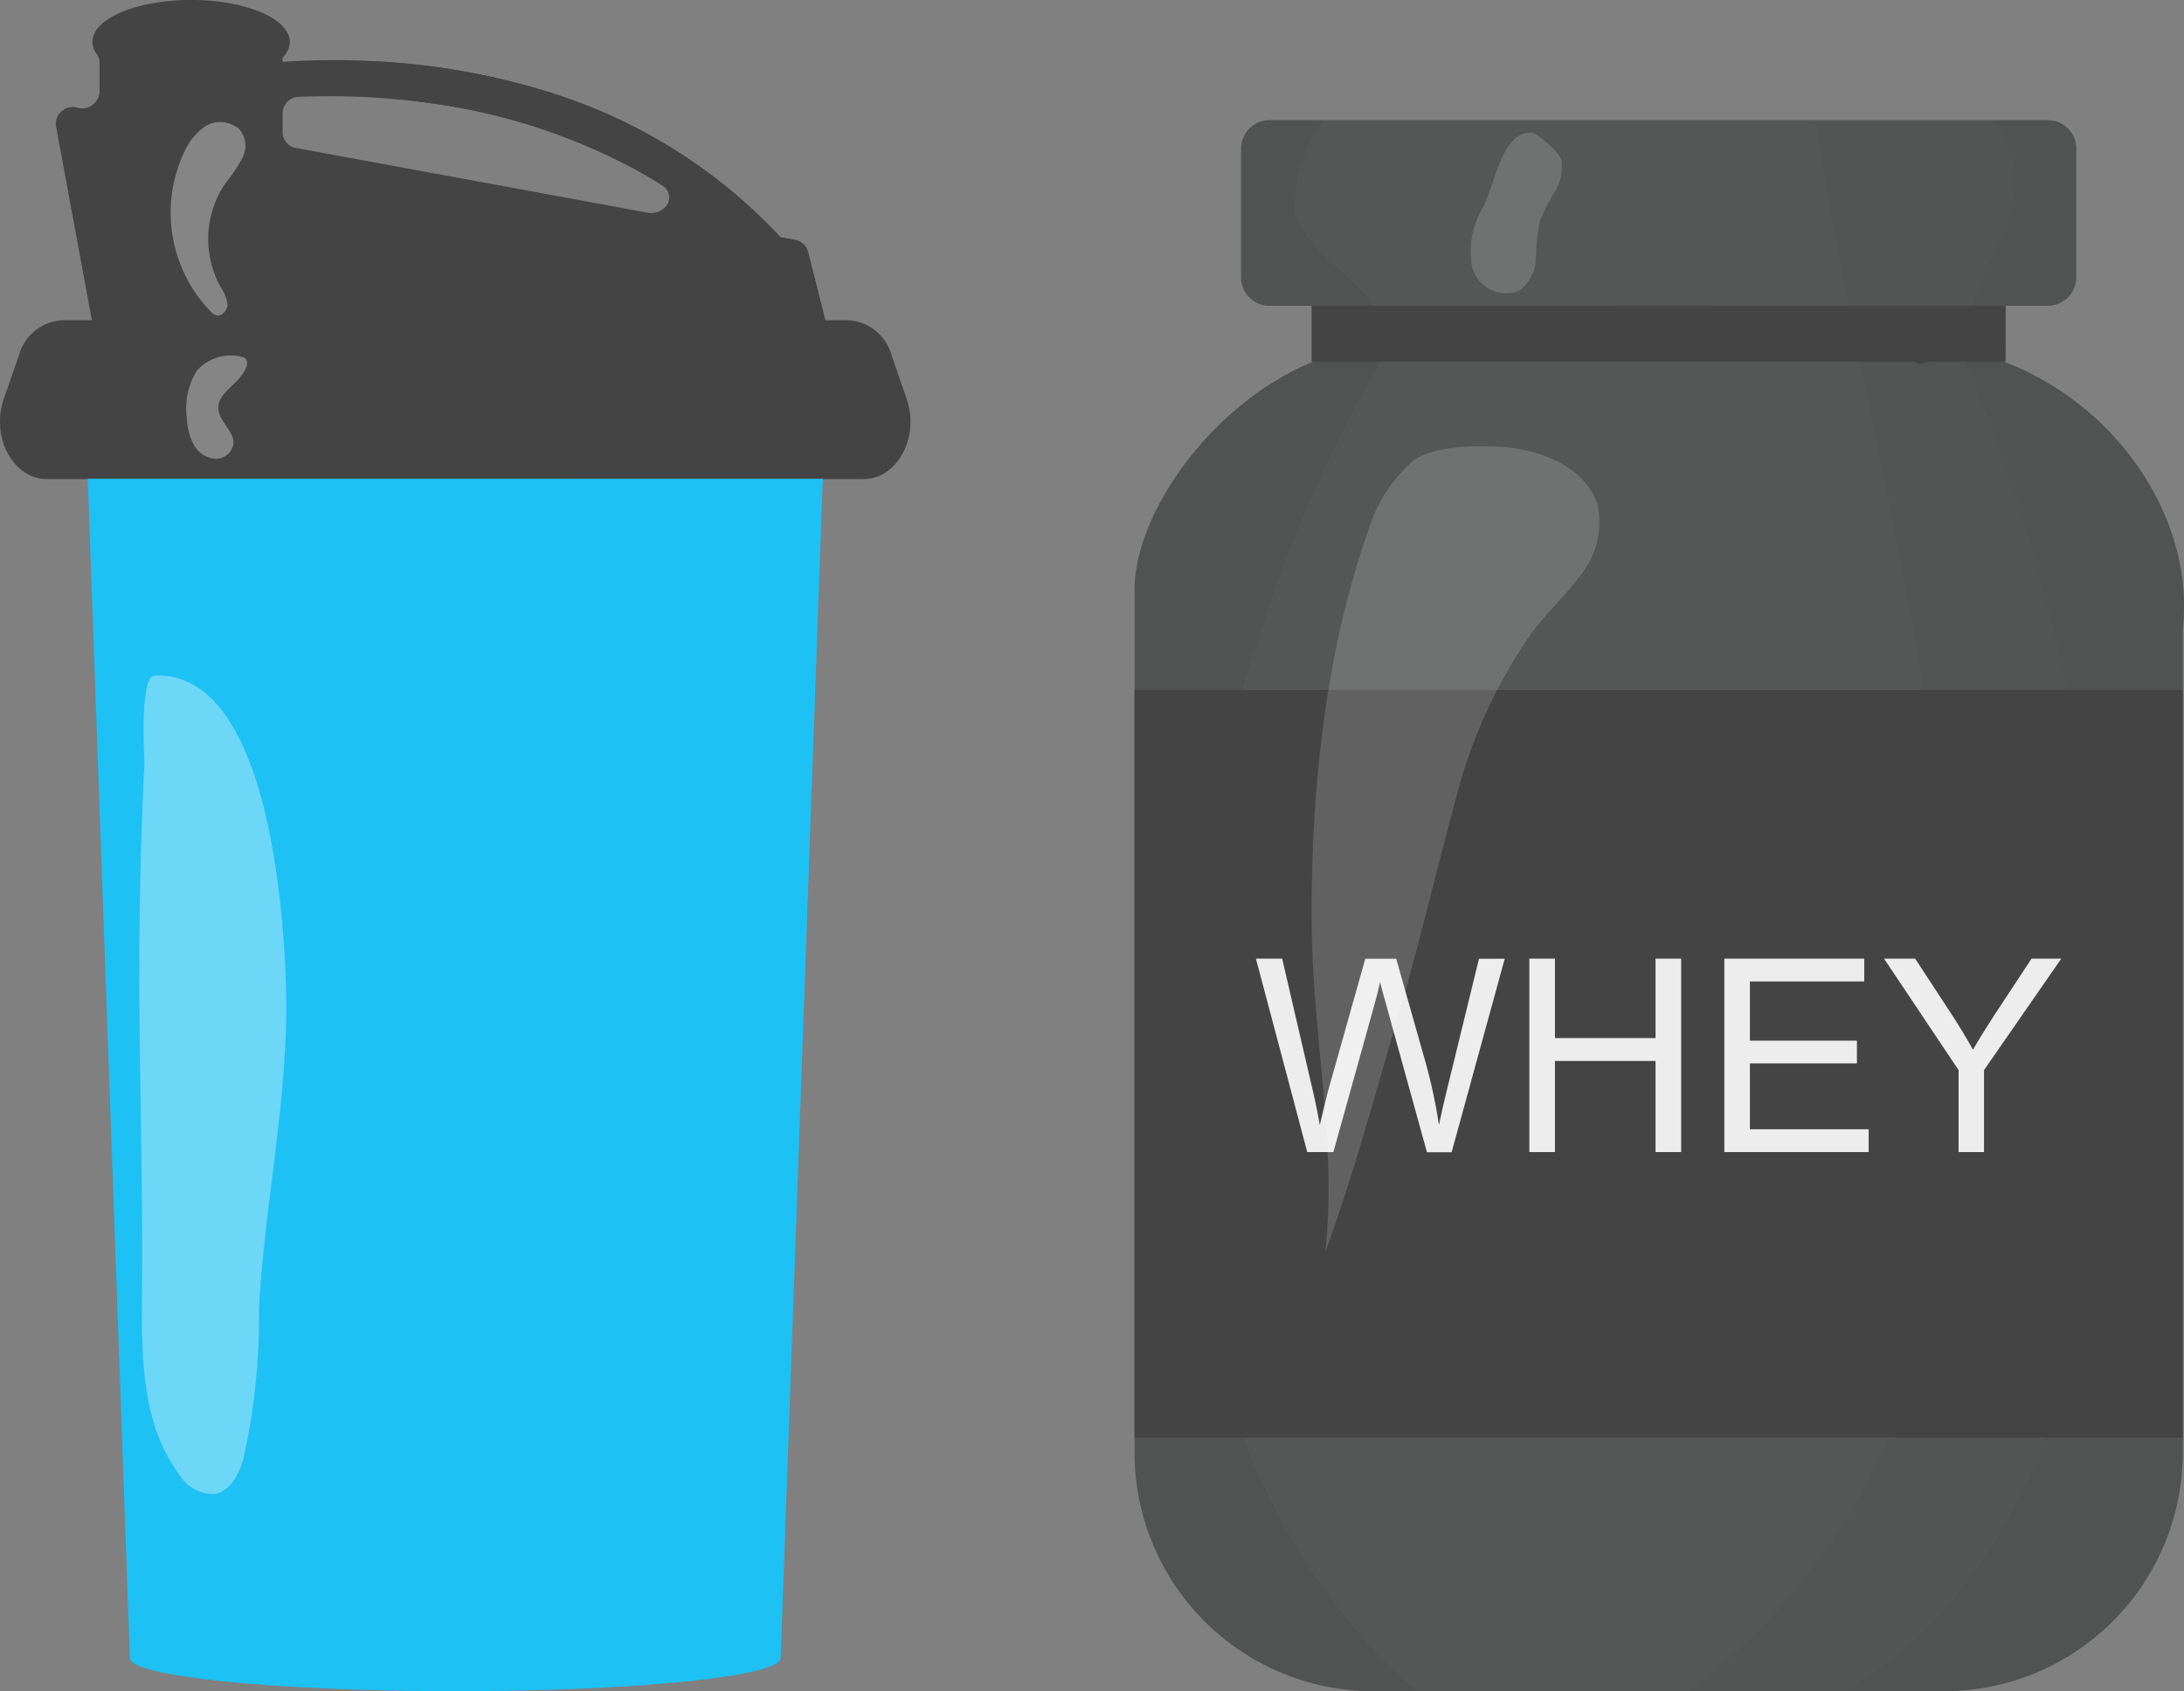 <svg id="グループ_166" data-name="グループ 166" xmlns="http://www.w3.org/2000/svg" xmlns:xlink="http://www.w3.org/1999/xlink" width="110.209" height="85.359" viewBox="0 0 110.209 85.359">
  <rect x="0" y="0" width="110.209" height="85.359" fill="#808080" stroke="none"/>
  <defs>
    <clipPath id="clip-path">
      <rect id="長方形_115" data-name="長方形 115" width="110.209" height="85.359" fill="none"/>
    </clipPath>
    <clipPath id="clip-path-3">
      <rect id="長方形_92" data-name="長方形 92" width="11.41" height="6.915" fill="none"/>
    </clipPath>
    <clipPath id="clip-path-4">
      <rect id="長方形_93" data-name="長方形 93" width="11.763" height="17.279" fill="none"/>
    </clipPath>
    <clipPath id="clip-path-5">
      <rect id="長方形_94" data-name="長方形 94" width="13.383" height="11.335" fill="none"/>
    </clipPath>
    <clipPath id="clip-path-6">
      <rect id="長方形_95" data-name="長方形 95" width="4.642" height="8.011" fill="none"/>
    </clipPath>
    <clipPath id="clip-path-7">
      <rect id="長方形_96" data-name="長方形 96" width="6.255" height="8.011" fill="none"/>
    </clipPath>
    <clipPath id="clip-path-8">
      <rect id="長方形_97" data-name="長方形 97" width="11.949" height="8.011" fill="none"/>
    </clipPath>
    <clipPath id="clip-path-9">
      <rect id="長方形_98" data-name="長方形 98" width="33.736" height="61.093" fill="none"/>
    </clipPath>
    <clipPath id="clip-path-10">
      <rect id="長方形_99" data-name="長方形 99" width="24.003" height="61.188" fill="none"/>
    </clipPath>
    <clipPath id="clip-path-11">
      <rect id="長方形_100" data-name="長方形 100" width="7.414" height="41.326" fill="none"/>
    </clipPath>
    <clipPath id="clip-path-12">
      <rect id="長方形_101" data-name="長方形 101" width="3.764" height="9.768" fill="none"/>
    </clipPath>
    <clipPath id="clip-path-13">
      <rect id="長方形_102" data-name="長方形 102" width="3.06" height="5.24" fill="none"/>
    </clipPath>
    <clipPath id="clip-path-14">
      <rect id="長方形_104" data-name="長方形 104" width="4.653" height="8.161" fill="none"/>
    </clipPath>
    <clipPath id="clip-path-15">
      <rect id="長方形_105" data-name="長方形 105" width="14.55" height="40.674" fill="none"/>
    </clipPath>
    <clipPath id="clip-path-16">
      <rect id="長方形_107" data-name="長方形 107" width="5.284" height="9.362" fill="none"/>
    </clipPath>
    <clipPath id="clip-path-17">
      <rect id="長方形_108" data-name="長方形 108" width="16.977" height="69.929" fill="none"/>
    </clipPath>
    <clipPath id="clip-path-18">
      <rect id="長方形_109" data-name="長方形 109" width="6.674" height="9.362" fill="none"/>
    </clipPath>
    <clipPath id="clip-path-19">
      <rect id="長方形_110" data-name="長方形 110" width="14.208" height="69.929" fill="none"/>
    </clipPath>
    <clipPath id="clip-path-20">
      <rect id="長方形_111" data-name="長方形 111" width="10.09" height="9.362" fill="none"/>
    </clipPath>
    <clipPath id="clip-path-21">
      <rect id="長方形_112" data-name="長方形 112" width="21.126" height="69.929" fill="none"/>
    </clipPath>
    <clipPath id="clip-path-22">
      <rect id="長方形_113" data-name="長方形 113" width="40.646" height="9.764" fill="none"/>
    </clipPath>
  </defs>
  <g id="グループ_228" data-name="グループ 228" clip-path="url(#clip-path)">
    <g id="グループ_227" data-name="グループ 227">
      <g id="グループ_226" data-name="グループ 226" clip-path="url(#clip-path)">
        <path id="パス_296" data-name="パス 296" d="M45.756,20.148l-.768-2.22a2.4,2.4,0,0,0-2.168-1.763H41.654l-.881-3.477a.854.854,0,0,0-.7-.594l-.68-.125A26.759,26.759,0,0,0,28.272,4.83a35.723,35.723,0,0,0-9.523-1.747,37.1,37.1,0,0,0-4.485.039V2.895a1.151,1.151,0,0,0,.361-.785.936.936,0,0,0-.052-.288C14.24.793,12.163,0,9.644,0c-2.751,0-4.98.944-4.98,2.109a1.035,1.035,0,0,0,.207.6.728.728,0,0,1,.154.413V4.683a.886.886,0,0,1-1.108.756.859.859,0,0,0-1.1.876l1.822,9.85H3.127A2.4,2.4,0,0,0,.959,17.928l-.768,2.22c-.661,1.91.48,4.029,2.168,4.029H43.587c1.689,0,2.829-2.119,2.168-4.029M15.127,4.887a36.477,36.477,0,0,1,6.035.25,30.274,30.274,0,0,1,10.7,3.31c.519.283,1.036.58,1.545.907a.7.7,0,0,1,.086,1.169.98.98,0,0,1-.834.208L24.62,9.25,14.983,7.476a.816.816,0,0,1-.72-.756V5.66a.841.841,0,0,1,.864-.773" transform="translate(0 0)" fill="#444"/>
        <path id="パス_297" data-name="パス 297" d="M90.453,18.082a45.45,45.45,0,0,0-3.594-3.616,35.73,35.73,0,0,0-9.523-1.747,24.2,24.2,0,0,1,2.414,2.054,30.274,30.274,0,0,1,10.7,3.31" transform="translate(-58.588 -9.635)" fill="#444"/>
        <g id="グループ_168" data-name="グループ 168" transform="translate(24.62 9.25)" opacity="0.1" style="mix-blend-mode: multiply;isolation: isolate">
          <g id="グループ_167" data-name="グループ 167">
            <g id="グループ_166-2" data-name="グループ 166" clip-path="url(#clip-path-3)">
              <path id="パス_298" data-name="パス 298" d="M110.433,39.43a.981.981,0,0,1-.834.208l-8.042-1.48a23.807,23.807,0,0,1,3.519,6.915h7.891c-.29-2.517-1.122-3.618-2.534-5.642" transform="translate(-101.557 -38.158)" fill="#444"/>
            </g>
          </g>
        </g>
        <g id="グループ_171" data-name="グループ 171" transform="translate(2.809)" opacity="0.21" style="mix-blend-mode: multiply;isolation: isolate">
          <g id="グループ_170" data-name="グループ 170">
            <g id="グループ_169" data-name="グループ 169" clip-path="url(#clip-path-4)">
              <path id="パス_299" data-name="パス 299" d="M15.72,7.477c1.312-3.061,4.244-4.5,7.628-5.657C23.016.792,20.939,0,18.42,0c-2.75,0-4.98.944-4.98,2.109a1.033,1.033,0,0,0,.207.6.729.729,0,0,1,.153.413V4.682a.885.885,0,0,1-1.107.756.859.859,0,0,0-1.1.876L13.5,16.624a.881.881,0,0,0,.9.654h3.364c-2.071-3.075-3.634-6.634-2.05-9.8" transform="translate(-11.585 0.001)" fill="#444"/>
            </g>
          </g>
        </g>
        <g id="グループ_174" data-name="グループ 174" transform="translate(28.271 4.83)" opacity="0.21" style="mix-blend-mode: multiply;isolation: isolate">
          <g id="グループ_173" data-name="グループ 173">
            <g id="グループ_172" data-name="グループ 172" clip-path="url(#clip-path-5)">
              <path id="パス_300" data-name="パス 300" d="M130,31.26l-.881-3.477a.855.855,0,0,0-.7-.594l-.68-.125a26.756,26.756,0,0,0-11.122-7.139,45.406,45.406,0,0,1,3.593,3.616c.52.283,1.036.58,1.545.907a.7.7,0,0,1,.086,1.169c1.412,2.024,2.243,3.126,2.534,5.642H130Z" transform="translate(-116.619 -19.925)" fill="#444"/>
            </g>
          </g>
        </g>
        <g id="グループ_177" data-name="グループ 177" transform="translate(0 16.165)" opacity="0.21" style="mix-blend-mode: multiply;isolation: isolate">
          <g id="グループ_176" data-name="グループ 176">
            <g id="グループ_175" data-name="グループ 175" clip-path="url(#clip-path-6)">
              <path id="パス_301" data-name="パス 301" d="M4.642,66.682H3.127A2.4,2.4,0,0,0,.958,68.445L.19,70.665c-.661,1.91.48,4.029,2.169,4.029H4.183c-.652-3-1.136-6.13.459-8.011" transform="translate(0 -66.682)" fill="#444"/>
            </g>
          </g>
        </g>
        <g id="グループ_180" data-name="グループ 180" transform="translate(39.691 16.165)" opacity="0.21" style="mix-blend-mode: multiply;isolation: isolate">
          <g id="グループ_179" data-name="グループ 179">
            <g id="グループ_178" data-name="グループ 178" clip-path="url(#clip-path-7)">
              <path id="パス_302" data-name="パス 302" d="M169.79,70.665l-.768-2.22a2.4,2.4,0,0,0-2.169-1.763h-3.128c.19.167.377.341.561.525,2.27,2.724,2.5,5.157,1.44,7.486h1.894c1.689,0,2.83-2.119,2.169-4.029" transform="translate(-163.726 -66.682)" fill="#444"/>
            </g>
          </g>
        </g>
        <g id="グループ_183" data-name="グループ 183" transform="translate(30.351 16.165)" opacity="0.1" style="mix-blend-mode: multiply;isolation: isolate">
          <g id="グループ_182" data-name="グループ 182">
            <g id="グループ_181" data-name="グループ 181" clip-path="url(#clip-path-8)">
              <path id="パス_303" data-name="パス 303" d="M135.1,67.207c-.184-.184-.371-.358-.561-.525h-3.661a13.66,13.66,0,0,1-.029,5.486,13.66,13.66,0,0,0,.029-5.486H125.2a9.147,9.147,0,0,1,2.814,3.36,4.378,4.378,0,0,1-1.331,4.652h9.858c1.057-2.329.83-4.762-1.44-7.486" transform="translate(-125.2 -66.682)" fill="#444"/>
            </g>
          </g>
        </g>
        <path id="パス_304" data-name="パス 304" d="M18.269,99.7l2.126,59.52c0,.921,7.351,1.668,16.418,1.668s16.418-.747,16.418-1.668L55.357,99.7Z" transform="translate(-13.84 -75.533)" fill="#1ec1f4"/>
        <g id="グループ_186" data-name="グループ 186" transform="translate(4.429 24.171)" opacity="0.18" style="mix-blend-mode: multiply;isolation: isolate">
          <g id="グループ_185" data-name="グループ 185">
            <g id="グループ_184" data-name="グループ 184" clip-path="url(#clip-path-9)">
              <path id="パス_305" data-name="パス 305" d="M42.282,99.7H18.269l.18,5.045c8.684-1.389,15.987,4.056,20.052,10.153,8.5,11.339,6.378,28.348-4.252,38.978-4.069,3.56-9.23,4.915-13.917,3.571l.063,1.773c0,.727,4.576,1.345,10.959,1.574,5.818-.342,11.017-1.563,14.234-6.209,10.769-16.154,6.831-38.7-3.306-54.885" transform="translate(-18.269 -99.704)" fill="#1ec1f4"/>
            </g>
          </g>
        </g>
        <g id="グループ_189" data-name="グループ 189" transform="translate(17.514 24.171)" opacity="0.34" style="mix-blend-mode: multiply;isolation: isolate">
          <g id="グループ_188" data-name="グループ 188">
            <g id="グループ_187" data-name="グループ 187" clip-path="url(#clip-path-10)">
              <path id="パス_306" data-name="パス 306" d="M83.174,99.7c10.137,16.189,14.075,38.731,3.306,54.885-3.216,4.646-8.416,5.866-14.234,6.209,1.708.061,3.544.095,5.459.095,9.067,0,16.418-.747,16.418-1.668L96.249,99.7Z" transform="translate(-72.246 -99.704)" fill="#1ec1f4"/>
            </g>
          </g>
        </g>
        <g id="グループ_192" data-name="グループ 192" transform="translate(7.03 34.096)" opacity="0.35" style="mix-blend-mode: screen;isolation: isolate">
          <g id="グループ_191" data-name="グループ 191">
            <g id="グループ_190" data-name="グループ 190" clip-path="url(#clip-path-11)">
              <path id="パス_307" data-name="パス 307" d="M29.255,145.07c-.549,11.406-.04,16.974-.124,26.99-.025,3.069.022,6.378,1.84,8.852a2.07,2.07,0,0,0,1.8,1.047c.8-.119,1.247-.988,1.476-1.768a32.893,32.893,0,0,0,.789-7.588c.289-5.434,1.526-10.815,1.362-16.254s-1.3-15.958-6.644-15.7c-.762.037-.491,4.307-.5,4.42" transform="translate(-28.997 -140.646)" fill="#fff"/>
            </g>
          </g>
        </g>
        <g id="グループ_195" data-name="グループ 195" transform="translate(8.609 6.153)" opacity="0.35" style="mix-blend-mode: screen;isolation: isolate">
          <g id="グループ_194" data-name="グループ 194">
            <g id="グループ_193" data-name="グループ 193" clip-path="url(#clip-path-12)">
              <path id="パス_308" data-name="パス 308" d="M38.763,25.6a1.4,1.4,0,0,0-1.522.02,2.955,2.955,0,0,0-1.015,1.23,7.177,7.177,0,0,0,1.3,8.092.7.7,0,0,0,.277.194c.3.091.586-.249.58-.563a1.906,1.906,0,0,0-.349-.864,5,5,0,0,1,.222-5.2,7.824,7.824,0,0,0,.894-1.337,1.3,1.3,0,0,0-.226-1.486Z" transform="translate(-35.513 -25.381)" fill="#fff"/>
            </g>
          </g>
        </g>
        <g id="グループ_198" data-name="グループ 198" transform="translate(9.411 17.911)" opacity="0.35" style="mix-blend-mode: screen;isolation: isolate">
          <g id="グループ_197" data-name="グループ 197">
            <g id="グループ_196" data-name="グループ 196" clip-path="url(#clip-path-13)">
              <path id="パス_309" data-name="パス 309" d="M39.327,74.7a3.637,3.637,0,0,0-.483,2.42A3.07,3.07,0,0,0,39.18,78.4a1.376,1.376,0,0,0,1.048.725.9.9,0,0,0,.956-.728c.072-.671-.75-1.158-.759-1.832-.007-.505.436-.883.8-1.229s.925-1.056.495-1.322a2.278,2.278,0,0,0-2.4.694" transform="translate(-38.82 -73.882)" fill="#fff"/>
            </g>
          </g>
        </g>
        <path id="パス_310" data-name="パス 310" d="M274.07,71.145h-7.842v-.182H260.04v.182H249.413c-7.159,0-13.238,7.579-13.238,12.375V127.1a12.051,12.051,0,0,0,12.016,12.015h28.858A12.051,12.051,0,0,0,289.065,127.1V85.522c.817-7.258-6.15-15.018-14.995-14.377" transform="translate(-178.921 -53.76)" fill="#555656"/>
        <path id="パス_311" data-name="パス 311" d="M299.051,25.024H259.773a1.433,1.433,0,0,0-1.432,1.432v6.5a1.432,1.432,0,0,0,1.432,1.432h17.613v.232h4.464v-.232h17.2a1.432,1.432,0,0,0,1.432-1.432v-6.5a1.433,1.433,0,0,0-1.432-1.432" transform="translate(-195.713 -18.958)" fill="#555656"/>
        <rect id="長方形_103" data-name="長方形 103" width="52.89" height="37.737" transform="translate(57.254 34.819)" fill="#444"/>
        <path id="パス_312" data-name="パス 312" d="M396.92,69.071c.2.171.372.356.56.532,1.112-.226,2.384-.452,3.679-.678a6.886,6.886,0,0,1-2.665-1.308c-.527.466-1.065.945-1.574,1.454" transform="translate(-300.697 -51.225)" fill="#444"/>
        <path id="パス_313" data-name="パス 313" d="M415.154,72.473l-.748.13q.372.095.748.155Z" transform="translate(-313.944 -54.904)" fill="#444"/>
        <g id="グループ_201" data-name="グループ 201" transform="translate(74.184 6.694)" opacity="0.16" style="mix-blend-mode: screen;isolation: isolate">
          <g id="グループ_200" data-name="グループ 200">
            <g id="グループ_199" data-name="グループ 199" clip-path="url(#clip-path-14)">
              <path id="パス_314" data-name="パス 314" d="M309.13,27.613c-1.5-.084-1.8,2.406-2.458,3.75a4.331,4.331,0,0,0-.568,3,1.77,1.77,0,0,0,2.4,1.222,2.113,2.113,0,0,0,.822-1.624,10.121,10.121,0,0,1,.2-1.87,8.256,8.256,0,0,1,.739-1.466,2.435,2.435,0,0,0,.361-1.571c-.1-.538-1.348-1.436-1.5-1.445" transform="translate(-306.009 -27.611)" fill="#fff"/>
            </g>
          </g>
        </g>
        <g id="グループ_204" data-name="グループ 204" transform="translate(66.188 22.525)" opacity="0.16">
          <g id="グループ_203" data-name="グループ 203">
            <g id="グループ_202" data-name="グループ 202" clip-path="url(#clip-path-15)">
              <path id="パス_315" data-name="パス 315" d="M273.722,133.589c1.526-4.281,2.374-7.5,3.632-11.78,1.115-3.788,2.033-7.746,3.077-11.578a25.5,25.5,0,0,1,3.661-7.841c.742-1.037,1.718-1.888,2.466-2.921a4.24,4.24,0,0,0,.9-3.579c-.625-2.087-3.263-2.97-5.441-2.97h-.165s-2.641-.128-3.753.766a7.763,7.763,0,0,0-2.248,3.577c-2.193,6.231-2.905,13.532-2.814,20.136.077,5.567,1.263,10.643.686,16.189" transform="translate(-273.028 -92.915)" fill="#fff"/>
            </g>
          </g>
        </g>
        <rect id="長方形_106" data-name="長方形 106" width="35.021" height="2.826" transform="translate(66.188 15.43)" fill="#444"/>
        <g id="グループ_207" data-name="グループ 207" transform="translate(99.487 6.066)" opacity="0.26" style="mix-blend-mode: multiply;isolation: isolate">
          <g id="グループ_206" data-name="グループ 206">
            <g id="グループ_205" data-name="グループ 205" clip-path="url(#clip-path-16)">
              <path id="パス_316" data-name="パス 316" d="M410.384,34.386h3.851a1.432,1.432,0,0,0,1.432-1.432v-6.5a1.433,1.433,0,0,0-1.432-1.432h-2.715c2.49,3.248-.078,6.459-1.137,9.362" transform="translate(-410.384 -25.024)" fill="#444"/>
            </g>
          </g>
        </g>
        <g id="グループ_210" data-name="グループ 210" transform="translate(93.232 15.43)" opacity="0.26" style="mix-blend-mode: multiply;isolation: isolate">
          <g id="グループ_209" data-name="グループ 209">
            <g id="グループ_208" data-name="グループ 208" clip-path="url(#clip-path-17)">
              <path id="パス_317" data-name="パス 317" d="M392.439,66.475h.121V63.649h-1.724a4.173,4.173,0,0,0-.081,3.4c8.233,19.209,12.273,55.116-6.173,66.528h4.9a12.051,12.051,0,0,0,12.016-12.016V79.981c.622-5.521-3.267-11.323-9.056-13.506" transform="translate(-384.583 -63.649)" fill="#444"/>
            </g>
          </g>
        </g>
        <g id="グループ_213" data-name="グループ 213" transform="translate(62.628 6.066)" opacity="0.26" style="mix-blend-mode: multiply;isolation: isolate">
          <g id="グループ_212" data-name="グループ 212">
            <g id="グループ_211" data-name="グループ 211" clip-path="url(#clip-path-18)">
              <path id="パス_318" data-name="パス 318" d="M261.073,29.778a7.169,7.169,0,0,1,1.423-4.753h-2.723a1.432,1.432,0,0,0-1.432,1.432v6.5a1.432,1.432,0,0,0,1.432,1.432h5.241c-1.038-1.587-3.3-2.691-3.941-4.608" transform="translate(-258.34 -25.025)" fill="#444"/>
            </g>
          </g>
        </g>
        <g id="グループ_216" data-name="グループ 216" transform="translate(57.254 15.43)" opacity="0.26" style="mix-blend-mode: multiply;isolation: isolate">
          <g id="グループ_215" data-name="グループ 215">
            <g id="グループ_214" data-name="グループ 214" clip-path="url(#clip-path-19)">
              <path id="パス_319" data-name="パス 319" d="M248.286,67.05a3.132,3.132,0,0,0-.062-3.4h-3.115v2.826h.1c-5.181,2.119-9.036,7.686-9.036,11.5v43.584a12.051,12.051,0,0,0,12.016,12.016h2.192c-17.775-15.706-12.745-48.135-2.1-66.528" transform="translate(-236.175 -63.65)" fill="#444"/>
            </g>
          </g>
        </g>
        <g id="グループ_219" data-name="グループ 219" transform="translate(91.587 6.066)" opacity="0.13" style="mix-blend-mode: multiply;isolation: isolate">
          <g id="グループ_218" data-name="グループ 218">
            <g id="グループ_217" data-name="グループ 217" clip-path="url(#clip-path-20)">
              <path id="パス_320" data-name="パス 320" d="M385.7,34.386c1.059-2.9,3.626-6.114,1.136-9.362H377.8c.474,3,1.069,6.133,1.714,9.362Z" transform="translate(-377.795 -25.024)" fill="#444"/>
            </g>
          </g>
        </g>
        <g id="グループ_222" data-name="グループ 222" transform="translate(85.213 15.43)" opacity="0.13" style="mix-blend-mode: multiply;isolation: isolate">
          <g id="グループ_221" data-name="グループ 221">
            <g id="グループ_220" data-name="グループ 220" clip-path="url(#clip-path-21)">
              <path id="パス_321" data-name="パス 321" d="M365.7,67.05a4.172,4.172,0,0,1,.081-3.4h-6.184c4.882,24.425,12.6,54.173-8.088,69.929h8.019c18.446-11.412,14.405-47.319,6.173-66.528" transform="translate(-351.505 -63.65)" fill="#444"/>
            </g>
          </g>
        </g>
        <g id="グループ_225" data-name="グループ 225" transform="translate(63.376 48.383)" opacity="0.9">
          <g id="グループ_224" data-name="グループ 224">
            <g id="グループ_223" data-name="グループ 223" clip-path="url(#clip-path-22)">
              <path id="パス_322" data-name="パス 322" d="M264.018,209.346l-2.591-9.764h1.325l1.485,6.4q.24,1.005.413,2,.373-1.566.439-1.8l1.858-6.594h1.559l1.4,4.942a26.224,26.224,0,0,1,.759,3.457q.186-.925.486-2.124l1.531-6.274h1.3l-2.678,9.764h-1.246L268,201.906q-.26-.931-.307-1.145-.153.673-.286,1.145l-2.071,7.44Z" transform="translate(-261.427 -199.582)" fill="#fff"/>
              <path id="パス_323" data-name="パス 323" d="M318.35,209.346v-9.764h1.292v4.01h5.075v-4.01h1.292v9.764h-1.292v-4.6h-5.075v4.6Z" transform="translate(-304.551 -199.582)" fill="#fff"/>
              <path id="パス_324" data-name="パス 324" d="M358.929,209.346v-9.764h7.06v1.153H360.22v2.989h5.4v1.146h-5.4v3.323h5.994v1.152Z" transform="translate(-335.292 -199.582)" fill="#fff"/>
              <path id="パス_325" data-name="パス 325" d="M395.933,209.346V205.21l-3.763-5.628h1.572l1.925,2.944q.533.826.992,1.652.44-.766,1.065-1.726l1.892-2.871h1.5l-3.9,5.628v4.135Z" transform="translate(-360.475 -199.582)" fill="#fff"/>
            </g>
          </g>
        </g>
      </g>
    </g>
  </g>
</svg>
